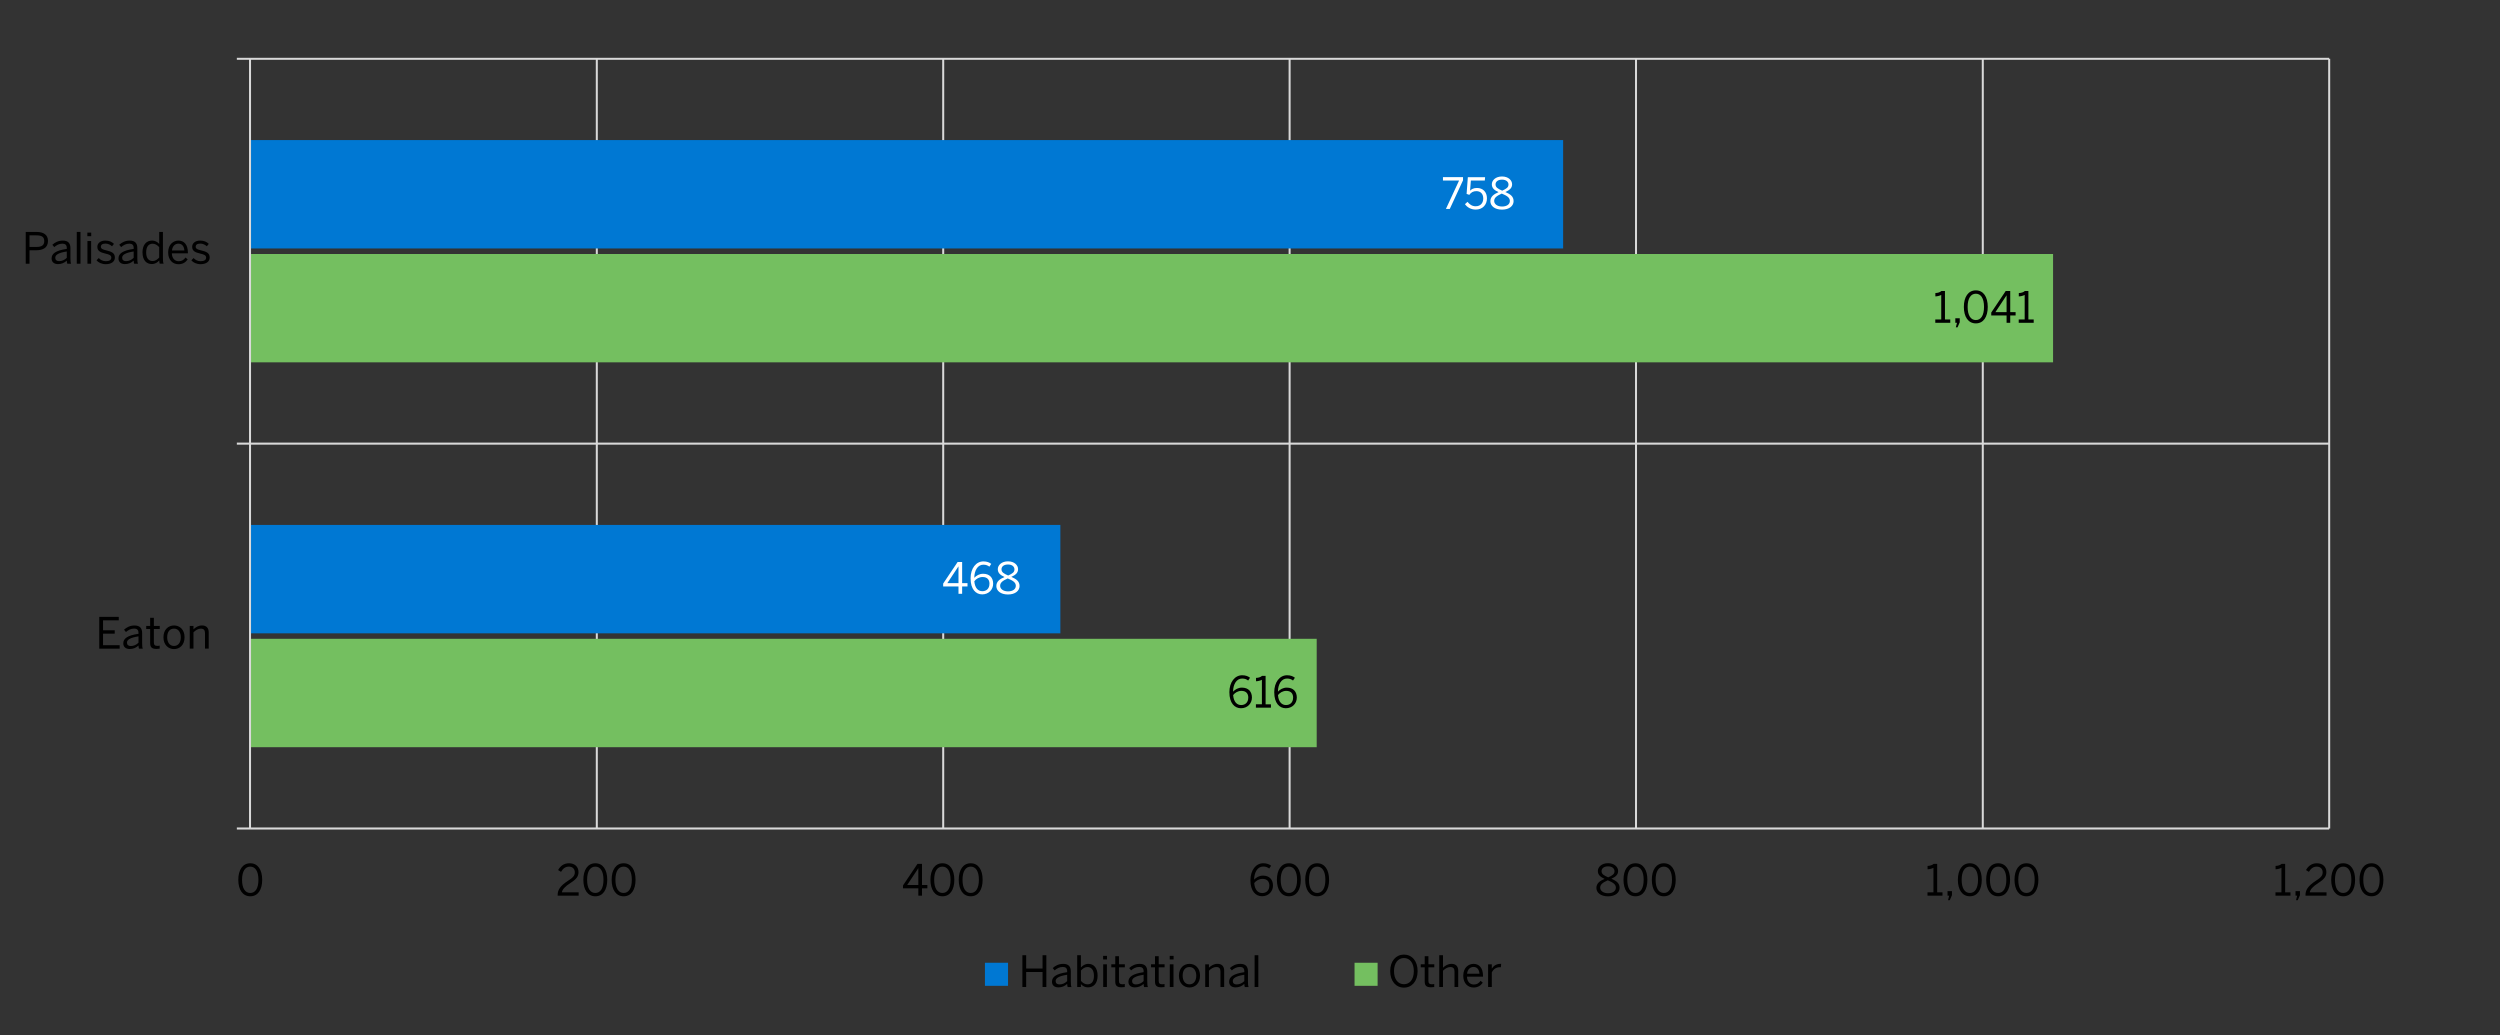 <?xml version="1.0" encoding="UTF-8"?><svg id="a" xmlns="http://www.w3.org/2000/svg" xmlns:xlink="http://www.w3.org/1999/xlink" viewBox="0 0 931 385.5"><rect x="0" y="0" width="931" height="385.5" fill="#333333" stroke="none"/><defs><style>.an{clip-path:url(#t);}.ao{clip-path:url(#i);}.ap{clip-path:url(#af);}.aq{clip-path:url(#x);}.ar{clip-path:url(#k);}.as{clip-path:url(#q);}.at,.au{fill:#74bf60;}.av{clip-path:url(#m);}.aw{clip-path:url(#f);}.ax{clip-path:url(#j);}.ay,.az{fill:#0078d3;}.ay,.au{fill-rule:evenodd;}.ba{clip-path:url(#aa);}.bb{clip-path:url(#ai);}.bc{fill:#fff;}.bd{clip-path:url(#ac);}.be{clip-path:url(#ad);}.bf{clip-path:url(#al);}.bg,.bh,.bi{fill:none;}.bj{clip-path:url(#am);}.bk{clip-path:url(#p);}.bl{clip-path:url(#h);}.bm{clip-path:url(#ak);}.bn{clip-path:url(#ag);}.bo{clip-path:url(#o);}.bp{clip-path:url(#v);}.bq{clip-path:url(#b);}.br{clip-path:url(#n);}.bs{clip-path:url(#r);}.bh{stroke:#d9d9d9;stroke-linejoin:round;stroke-width:.75px;}.bt{clip-path:url(#s);}.bu{clip-path:url(#g);}.bv{clip-path:url(#z);}.bi{clip-rule:evenodd;}.bw{clip-path:url(#l);}.bx{clip-path:url(#d);}.by{clip-path:url(#ae);}.bz{clip-path:url(#e);}.ca{clip-path:url(#aj);}.cb{clip-path:url(#w);}.cc{clip-path:url(#ab);}.cd{clip-path:url(#ah);}.ce{clip-path:url(#y);}.cf{clip-path:url(#c);}.cg{clip-path:url(#u);}</style><clipPath id="b"><polygon class="bi" points=".66 377.53 900.66 377.53 900.66 9.35 .66 9.35 .66 377.53 .66 377.53"/></clipPath><clipPath id="c"><polygon class="bi" points=".66 377.53 900.66 377.53 900.66 9.35 .66 9.35 .66 377.53 .66 377.53"/></clipPath><clipPath id="d"><polygon class="bi" points="93.11 309.35 868.2 309.35 868.2 21.76 93.11 21.76 93.11 309.35 93.11 309.35"/></clipPath><clipPath id="e"><polygon class="bi" points="93.11 309.35 868.2 309.35 868.2 21.76 93.11 21.76 93.11 309.35 93.11 309.35"/></clipPath><clipPath id="f"><polygon class="bi" points=".66 377.53 900.66 377.53 900.66 9.35 .66 9.35 .66 377.53 .66 377.53"/></clipPath><clipPath id="g"><polygon class="bi" points=".66 377.53 900.66 377.53 900.66 9.35 .66 9.35 .66 377.53 .66 377.53"/></clipPath><clipPath id="h"><polygon class="bi" points=".66 377.53 900.66 377.53 900.66 9.35 .66 9.35 .66 377.53 .66 377.53"/></clipPath><clipPath id="i"><rect class="bg" x=".66" y="9.35" width="900" height="368.18"/></clipPath><clipPath id="j"><polygon class="bi" points=".66 377.53 900.66 377.53 900.66 9.35 .66 9.35 .66 377.53 .66 377.53"/></clipPath><clipPath id="k"><rect class="bg" x=".66" y="9.35" width="900" height="368.18"/></clipPath><clipPath id="l"><polygon class="bi" points="262.34 227.53 468.52 227.53 468.52 203.8 262.34 203.8 262.34 227.53 262.34 227.53"/></clipPath><clipPath id="m"><rect class="bg" x="262.34" y="203.8" width="206.18" height="23.73"/></clipPath><clipPath id="n"><polygon class="bi" points="454.34 85.58 646.48 85.58 646.48 59.12 454.34 59.12 454.34 85.58 454.34 85.58"/></clipPath><clipPath id="o"><rect class="bg" x="454.34" y="59.12" width="192.14" height="26.45"/></clipPath><clipPath id="p"><polygon class="bi" points=".66 377.53 900.66 377.53 900.66 9.35 .66 9.35 .66 377.53 .66 377.53"/></clipPath><clipPath id="q"><rect class="bg" x=".66" y="9.35" width="900" height="368.18"/></clipPath><clipPath id="r"><polygon class="bi" points=".66 377.53 900.66 377.53 900.66 9.35 .66 9.35 .66 377.53 .66 377.53"/></clipPath><clipPath id="s"><rect class="bg" x=".66" y="9.35" width="900" height="368.18"/></clipPath><clipPath id="t"><polygon class="bi" points=".66 377.53 900.66 377.53 900.66 9.35 .66 9.35 .66 377.53 .66 377.53"/></clipPath><clipPath id="u"><rect class="bg" x=".66" y="9.35" width="900" height="368.18"/></clipPath><clipPath id="v"><polygon class="bi" points=".66 377.53 900.66 377.53 900.66 9.35 .66 9.35 .66 377.53 .66 377.53"/></clipPath><clipPath id="w"><rect class="bg" x=".66" y="9.35" width="900" height="368.18"/></clipPath><clipPath id="x"><polygon class="bi" points=".66 377.53 900.66 377.53 900.66 9.35 .66 9.35 .66 377.53 .66 377.53"/></clipPath><clipPath id="y"><rect class="bg" x=".66" y="9.35" width="900" height="368.18"/></clipPath><clipPath id="z"><polygon class="bi" points=".66 377.53 900.66 377.53 900.66 9.35 .66 9.35 .66 377.53 .66 377.53"/></clipPath><clipPath id="aa"><rect class="bg" x=".66" y="9.35" width="900" height="368.18"/></clipPath><clipPath id="ab"><polygon class="bi" points=".66 377.53 900.66 377.53 900.66 9.35 .66 9.35 .66 377.53 .66 377.53"/></clipPath><clipPath id="ac"><rect class="bg" x=".66" y="9.35" width="900" height="368.18"/></clipPath><clipPath id="ad"><polygon class="bi" points=".66 377.53 900.66 377.53 900.66 9.35 .66 9.35 .66 377.53 .66 377.53"/></clipPath><clipPath id="ae"><rect class="bg" x=".66" y="9.35" width="900" height="368.18"/></clipPath><clipPath id="af"><polygon class="bi" points=".66 377.53 900.66 377.53 900.66 9.35 .66 9.35 .66 377.53 .66 377.53"/></clipPath><clipPath id="ag"><rect class="bg" x=".66" y="9.35" width="900" height="368.18"/></clipPath><clipPath id="ah"><polygon class="bi" points=".66 377.53 900.66 377.53 900.66 9.35 .66 9.35 .66 377.53 .66 377.53"/></clipPath><clipPath id="ai"><polygon class="bi" points=".66 377.53 900.66 377.53 900.66 9.35 .66 9.35 .66 377.53 .66 377.53"/></clipPath><clipPath id="aj"><rect class="bg" x=".66" y="9.35" width="900" height="368.18"/></clipPath><clipPath id="ak"><polygon class="bi" points=".66 377.53 900.66 377.53 900.66 9.35 .66 9.35 .66 377.53 .66 377.53"/></clipPath><clipPath id="al"><polygon class="bi" points=".66 377.53 900.66 377.53 900.66 9.35 .66 9.35 .66 377.53 .66 377.53"/></clipPath><clipPath id="am"><rect class="bg" x=".66" y="9.35" width="900" height="368.18"/></clipPath></defs><g class="bq"><path class="bh" d="M222.25,21.9v286.64M351.25,21.9v286.64M480.25,21.9v286.64M609.25,21.9v286.64M738.39,21.9v286.64M867.39,21.9v286.64"/></g><g class="cf"><path class="bh" d="M93.11,308.53h774.27M93.11,165.21h774.27M93.11,21.9h774.27"/></g><g class="bx"><path class="at" d="M490.34,278.26H93.11v-40.36h397.23v40.36h0ZM764.57,134.94H93.11v-40.36h671.45v40.36h0Z"/></g><g class="bz"><path class="az" d="M394.89,235.85H93.11v-40.36h301.77v40.36h0ZM582.11,92.53H93.11v-40.36h489v40.36h0Z"/></g><g class="aw"><line class="bh" x1="93.11" y1="308.53" x2="93.11" y2="21.9"/></g><g class="bu"><path class="bh" d="M88.2,308.53h4.91M88.2,165.21h4.91M88.2,21.9h4.91"/></g><g class="bl"><g class="ao"><path d="M457.81,257.82c0-3.81,2.05-6.36,4.8-6.36,1.31,0,2.26.42,2.9.93l-.7,1.04c-.59-.45-1.22-.74-2.24-.74-2.05,0-3.35,2.06-3.38,4.88.77-.8,1.86-1.5,3.3-1.5,2.42,0,3.73,1.49,3.73,3.71s-1.7,3.97-4.08,3.97-4.32-1.9-4.32-5.94ZM464.86,259.82c0-1.47-.74-2.54-2.58-2.54-1.25,0-2.4.69-3.06,1.57.22,2.59,1.44,3.71,2.99,3.71s2.64-1.01,2.64-2.74Z"/><path d="M467.7,263.53v-1.25h2.23v-9.12c-.58.3-1.51.54-2.19.54v-1.25c.91-.03,1.73-.27,2.26-.77h1.31v10.6h1.99v1.25h-5.59Z"/><path d="M474.52,257.82c0-3.81,2.05-6.36,4.8-6.36,1.31,0,2.26.42,2.9.93l-.7,1.04c-.59-.45-1.22-.74-2.24-.74-2.05,0-3.35,2.06-3.38,4.88.77-.8,1.86-1.5,3.3-1.5,2.42,0,3.73,1.49,3.73,3.71s-1.7,3.97-4.08,3.97-4.32-1.9-4.32-5.94ZM481.56,259.82c0-1.47-.74-2.54-2.58-2.54-1.25,0-2.4.69-3.06,1.57.22,2.59,1.44,3.71,2.99,3.71s2.64-1.01,2.64-2.74Z"/></g></g><g class="ax"><g class="ar"><path d="M720.7,120.21v-1.25h2.22v-9.12c-.58.3-1.5.54-2.19.54v-1.25c.91-.03,1.73-.27,2.26-.77h1.31v10.6h1.98v1.25h-5.59Z"/><path d="M728.35,121.89l.43-1.68h-.62v-1.68h1.65v1.49l-.82,1.87h-.64Z"/><path d="M731.34,114.28c0-3.7,1.63-6.15,4.47-6.15s4.43,2.45,4.43,6.15-1.58,6.15-4.43,6.15-4.47-2.45-4.47-6.15ZM738.85,114.28c0-3.22-1.18-4.9-3.04-4.9s-3.06,1.68-3.06,4.9,1.18,4.91,3.06,4.91,3.04-1.7,3.04-4.91Z"/><path d="M747.25,120.21v-2.74h-5.71v-1.07l5.39-8.04h1.68v7.88h2v1.23h-2v2.74h-1.36ZM743.09,116.24h4.16v-6.23h-.03l-4.13,6.23Z"/><path d="M751.77,120.21v-1.25h2.22v-9.12c-.58.3-1.5.54-2.19.54v-1.25c.91-.03,1.73-.27,2.26-.77h1.31v10.6h1.98v1.25h-5.59Z"/></g></g><g class="bw"><g class="av"><path class="bc" d="M356.94,221.14v-2.74h-5.71v-1.07l5.39-8.04h1.68v7.88h2v1.23h-2v2.74h-1.36ZM352.78,217.17h4.16v-6.23h-.03l-4.13,6.23Z"/><path class="bc" d="M361.44,215.42c0-3.81,2.05-6.36,4.8-6.36,1.31,0,2.26.42,2.9.93l-.7,1.04c-.59-.45-1.22-.74-2.24-.74-2.05,0-3.35,2.06-3.38,4.88.77-.8,1.86-1.5,3.3-1.5,2.42,0,3.73,1.49,3.73,3.71s-1.7,3.97-4.08,3.97-4.32-1.9-4.32-5.94ZM368.48,217.42c0-1.47-.74-2.54-2.58-2.54-1.25,0-2.4.69-3.06,1.57.22,2.59,1.44,3.71,2.99,3.71s2.64-1.01,2.64-2.74Z"/><path class="bc" d="M371.04,218.24c0-1.63,1.18-2.58,3.04-3.36-1.55-.72-2.5-1.47-2.5-2.93s1.38-2.91,3.79-2.91,3.76,1.46,3.76,2.91c0,1.38-.91,2.16-2.51,2.88,1.92.83,3.06,1.67,3.06,3.41s-1.58,3.15-4.31,3.15-4.34-1.38-4.34-3.15ZM378.29,218.16c0-1.25-1.06-1.94-3.01-2.75-1.92.86-2.83,1.57-2.83,2.75s1.2,2.07,2.93,2.07,2.91-.8,2.91-2.07ZM377.78,212.03c0-.9-.74-1.81-2.4-1.81s-2.42.86-2.42,1.76c0,1.09.78,1.6,2.48,2.34,1.65-.74,2.34-1.25,2.34-2.29Z"/></g></g><g class="br"><g class="bo"><path class="bc" d="M538.46,77.81l4.9-10.58h-6v-1.26h7.47v1.18l-4.93,10.66h-1.44Z"/><path class="bc" d="M545.56,76.02l.94-.86c.75.94,1.68,1.65,3.04,1.65,1.94,0,2.82-1.36,2.82-2.88,0-1.81-1.06-2.75-2.58-2.75-1.15,0-1.97.48-2.61,1.38l-1.01-.35.46-6.23h6.43l-.11,1.26h-5.19l-.29,3.78c.54-.61,1.33-1.02,2.58-1.02,2.21,0,3.7,1.52,3.7,3.87s-1.58,4.18-4.18,4.18c-1.76,0-3.17-.82-4.02-2.02Z"/><path class="bc" d="M555.02,74.92c0-1.63,1.18-2.58,3.04-3.36-1.55-.72-2.5-1.47-2.5-2.93s1.38-2.91,3.79-2.91,3.76,1.46,3.76,2.91c0,1.38-.91,2.16-2.51,2.88,1.92.83,3.06,1.67,3.06,3.41s-1.58,3.15-4.31,3.15-4.34-1.38-4.34-3.15ZM562.27,74.84c0-1.25-1.06-1.94-3.01-2.75-1.92.86-2.83,1.57-2.83,2.75s1.2,2.07,2.93,2.07,2.91-.8,2.91-2.07ZM561.76,68.71c0-.9-.74-1.81-2.4-1.81s-2.42.86-2.42,1.76c0,1.09.78,1.6,2.48,2.34,1.65-.74,2.34-1.25,2.34-2.29Z"/></g></g><g class="bk"><g class="as"><path d="M88.74,327.63c0-3.7,1.63-6.15,4.47-6.15s4.43,2.45,4.43,6.15-1.58,6.15-4.43,6.15-4.47-2.45-4.47-6.15ZM96.24,327.63c0-3.22-1.18-4.9-3.04-4.9s-3.06,1.68-3.06,4.9,1.18,4.91,3.06,4.91,3.04-1.7,3.04-4.91Z"/></g></g><g class="bs"><g class="bt"><path d="M207.67,333.55v-.26c0-1.71.77-3.31,3.89-5.31,1.78-1.14,2.5-1.86,2.5-3.12s-.82-2.13-2.23-2.13c-1.22,0-2.19.67-2.9,1.95l-1.09-.67c.86-1.57,2.21-2.53,4.05-2.53,2.19,0,3.54,1.34,3.54,3.28,0,1.55-.7,2.61-2.98,4.05-2.06,1.31-3.07,2.48-3.2,3.49h6.24v1.25h-7.83Z"/><path d="M217.24,327.63c0-3.7,1.63-6.15,4.47-6.15s4.43,2.45,4.43,6.15-1.58,6.15-4.43,6.15-4.47-2.45-4.47-6.15ZM224.74,327.63c0-3.22-1.18-4.9-3.04-4.9s-3.06,1.68-3.06,4.9,1.18,4.91,3.06,4.91,3.04-1.7,3.04-4.91Z"/><path d="M227.78,327.63c0-3.7,1.63-6.15,4.47-6.15s4.43,2.45,4.43,6.15-1.58,6.15-4.43,6.15-4.47-2.45-4.47-6.15ZM235.29,327.63c0-3.22-1.18-4.9-3.04-4.9s-3.06,1.68-3.06,4.9,1.18,4.91,3.06,4.91,3.04-1.7,3.04-4.91Z"/></g></g><g class="an"><g class="cg"><path d="M341.99,333.55v-2.74h-5.71v-1.07l5.39-8.04h1.68v7.88h2v1.23h-2v2.74h-1.36ZM337.83,329.58h4.16v-6.23h-.03l-4.13,6.23Z"/><path d="M346.49,327.63c0-3.7,1.63-6.15,4.47-6.15s4.43,2.45,4.43,6.15-1.58,6.15-4.43,6.15-4.47-2.45-4.47-6.15ZM353.99,327.63c0-3.22-1.18-4.9-3.04-4.9s-3.06,1.68-3.06,4.9,1.18,4.91,3.06,4.91,3.04-1.7,3.04-4.91Z"/><path d="M357.03,327.63c0-3.7,1.63-6.15,4.47-6.15s4.43,2.45,4.43,6.15-1.58,6.15-4.43,6.15-4.47-2.45-4.47-6.15ZM364.54,327.63c0-3.22-1.18-4.9-3.04-4.9s-3.06,1.68-3.06,4.9,1.18,4.91,3.06,4.91,3.04-1.7,3.04-4.91Z"/></g></g><g class="bp"><g class="cb"><path d="M465.66,327.83c0-3.81,2.05-6.36,4.8-6.36,1.31,0,2.26.42,2.9.93l-.71,1.04c-.59-.45-1.22-.74-2.24-.74-2.05,0-3.35,2.06-3.38,4.88.77-.8,1.86-1.5,3.3-1.5,2.42,0,3.73,1.49,3.73,3.71s-1.7,3.97-4.08,3.97-4.32-1.9-4.32-5.94ZM472.71,329.83c0-1.47-.74-2.54-2.58-2.54-1.25,0-2.4.69-3.06,1.57.22,2.59,1.44,3.71,2.99,3.71s2.64-1.01,2.64-2.74Z"/><path d="M475.52,327.63c0-3.7,1.63-6.15,4.47-6.15s4.43,2.45,4.43,6.15-1.58,6.15-4.43,6.15-4.47-2.45-4.47-6.15ZM483.03,327.63c0-3.22-1.19-4.9-3.04-4.9s-3.06,1.68-3.06,4.9,1.19,4.91,3.06,4.91,3.04-1.7,3.04-4.91Z"/><path d="M486.06,327.63c0-3.7,1.63-6.15,4.46-6.15s4.43,2.45,4.43,6.15-1.58,6.15-4.43,6.15-4.46-2.45-4.46-6.15ZM493.57,327.63c0-3.22-1.18-4.9-3.04-4.9s-3.06,1.68-3.06,4.9,1.18,4.91,3.06,4.91,3.04-1.7,3.04-4.91Z"/></g></g><g class="aq"><g class="ce"><path d="M594.5,330.65c0-1.63,1.18-2.58,3.04-3.36-1.55-.72-2.5-1.47-2.5-2.93s1.38-2.91,3.79-2.91,3.76,1.46,3.76,2.91c0,1.38-.91,2.16-2.51,2.88,1.92.83,3.06,1.67,3.06,3.41s-1.58,3.15-4.31,3.15-4.34-1.38-4.34-3.15ZM601.75,330.57c0-1.25-1.06-1.94-3.01-2.75-1.92.86-2.83,1.57-2.83,2.75s1.2,2.07,2.93,2.07,2.91-.8,2.91-2.07ZM601.24,324.44c0-.9-.74-1.81-2.4-1.81s-2.42.86-2.42,1.76c0,1.09.78,1.6,2.48,2.34,1.65-.74,2.34-1.25,2.34-2.29Z"/><path d="M604.59,327.63c0-3.7,1.63-6.15,4.47-6.15s4.43,2.45,4.43,6.15-1.58,6.15-4.43,6.15-4.47-2.45-4.47-6.15ZM612.1,327.63c0-3.22-1.18-4.9-3.04-4.9s-3.06,1.68-3.06,4.9,1.18,4.91,3.06,4.91,3.04-1.7,3.04-4.91Z"/><path d="M615.14,327.63c0-3.7,1.63-6.15,4.47-6.15s4.43,2.45,4.43,6.15-1.58,6.15-4.43,6.15-4.47-2.45-4.47-6.15ZM622.65,327.63c0-3.22-1.18-4.9-3.04-4.9s-3.06,1.68-3.06,4.9,1.18,4.91,3.06,4.91,3.04-1.7,3.04-4.91Z"/></g></g><g class="bv"><g class="ba"><path d="M717.8,333.55v-1.25h2.22v-9.12c-.58.3-1.5.54-2.19.54v-1.25c.91-.03,1.73-.27,2.26-.77h1.31v10.6h1.98v1.25h-5.59Z"/><path d="M725.45,335.23l.43-1.68h-.62v-1.68h1.65v1.49l-.82,1.87h-.64Z"/><path d="M729.11,327.63c0-3.7,1.63-6.15,4.47-6.15s4.43,2.45,4.43,6.15-1.58,6.15-4.43,6.15-4.47-2.45-4.47-6.15ZM736.62,327.63c0-3.22-1.18-4.9-3.04-4.9s-3.06,1.68-3.06,4.9,1.18,4.91,3.06,4.91,3.04-1.7,3.04-4.91Z"/><path d="M739.65,327.63c0-3.7,1.63-6.15,4.47-6.15s4.43,2.45,4.43,6.15-1.58,6.15-4.43,6.15-4.47-2.45-4.47-6.15ZM747.16,327.63c0-3.22-1.18-4.9-3.04-4.9s-3.06,1.68-3.06,4.9,1.18,4.91,3.06,4.91,3.04-1.7,3.04-4.91Z"/><path d="M750.2,327.63c0-3.7,1.63-6.15,4.47-6.15s4.43,2.45,4.43,6.15-1.58,6.15-4.43,6.15-4.47-2.45-4.47-6.15ZM757.71,327.63c0-3.22-1.18-4.9-3.04-4.9s-3.06,1.68-3.06,4.9,1.18,4.91,3.06,4.91,3.04-1.7,3.04-4.91Z"/></g></g><g class="cc"><g class="bd"><path d="M847.39,333.55v-1.25h2.22v-9.12c-.58.3-1.5.54-2.19.54v-1.25c.91-.03,1.73-.27,2.26-.77h1.31v10.6h1.98v1.25h-5.59Z"/><path d="M855.04,335.23l.43-1.68h-.62v-1.68h1.65v1.49l-.82,1.87h-.64Z"/><path d="M858.57,333.55v-.26c0-1.71.77-3.31,3.89-5.31,1.78-1.14,2.5-1.86,2.5-3.12s-.82-2.13-2.22-2.13c-1.22,0-2.19.67-2.9,1.95l-1.09-.67c.87-1.57,2.21-2.53,4.05-2.53,2.19,0,3.54,1.34,3.54,3.28,0,1.55-.71,2.61-2.98,4.05-2.06,1.31-3.07,2.48-3.2,3.49h6.24v1.25h-7.83Z"/><path d="M868.14,327.63c0-3.7,1.63-6.15,4.47-6.15s4.43,2.45,4.43,6.15-1.58,6.15-4.43,6.15-4.47-2.45-4.47-6.15ZM875.65,327.63c0-3.22-1.18-4.9-3.04-4.9s-3.06,1.68-3.06,4.9,1.18,4.91,3.06,4.91,3.04-1.7,3.04-4.91Z"/><path d="M878.68,327.63c0-3.7,1.63-6.15,4.47-6.15s4.43,2.45,4.43,6.15-1.58,6.15-4.43,6.15-4.47-2.45-4.47-6.15ZM886.19,327.63c0-3.22-1.18-4.9-3.04-4.9s-3.06,1.68-3.06,4.9,1.18,4.91,3.06,4.91,3.04-1.7,3.04-4.91Z"/></g></g><g class="be"><g class="by"><path d="M36.96,241.55v-11.84h7.27v1.3h-5.86v3.7h4.35v1.26h-4.35v4.31h6.19v1.28h-7.6Z"/><path d="M45.92,239.55c0-1.71,1.46-2.93,5.65-3.52v-.38c0-1.06-.56-1.57-1.6-1.57-1.28,0-2.23.56-3.06,1.28l-.72-.86c.98-.9,2.24-1.57,3.92-1.57,2.02,0,2.82,1.06,2.82,2.82v3.73c0,1.02.06,1.65.24,2.08h-1.41c-.11-.35-.19-.69-.19-1.17-.94.88-2,1.3-3.27,1.3-1.46,0-2.39-.77-2.39-2.13ZM51.57,239.35v-2.37c-3.22.51-4.29,1.3-4.29,2.35,0,.82.54,1.25,1.42,1.25,1.12,0,2.08-.46,2.87-1.23Z"/><path d="M55.92,239.5v-5.27h-1.47v-1.14h1.47v-3.01h1.38v3.01h2.19v1.14h-2.19v4.96c0,.9.29,1.34,1.31,1.34.3,0,.64-.05.86-.11v1.14c-.24.05-.77.1-1.2.1-1.78,0-2.35-.69-2.35-2.16Z"/><path d="M60.87,237.32c0-2.91,1.86-4.4,3.94-4.4s3.92,1.49,3.92,4.4-1.86,4.4-3.92,4.4-3.94-1.5-3.94-4.4ZM67.33,237.32c0-1.76-.85-3.22-2.53-3.22s-2.54,1.31-2.54,3.22c0,1.79.83,3.23,2.54,3.23,1.6,0,2.53-1.3,2.53-3.23Z"/><path d="M70.66,241.55v-8.45h1.39v1.26c.74-.72,1.79-1.44,3.17-1.44,1.62,0,2.5.93,2.5,2.53v6.1h-1.38v-5.79c0-1.12-.48-1.65-1.55-1.65-1.01,0-1.86.53-2.74,1.36v6.08h-1.39Z"/></g></g><g class="ap"><g class="bn"><path d="M9.58,98.21v-11.84h4.02c2.56,0,4.27,1.01,4.27,3.36,0,2.53-1.89,3.47-4.37,3.47h-2.51v5.01h-1.41ZM10.99,91.96h2.59c1.89,0,2.9-.58,2.9-2.18s-.99-2.13-2.91-2.13h-2.58v4.31Z"/><path d="M19.22,96.21c0-1.71,1.46-2.93,5.65-3.52v-.38c0-1.06-.56-1.57-1.6-1.57-1.28,0-2.23.56-3.06,1.28l-.72-.86c.98-.9,2.24-1.57,3.92-1.57,2.02,0,2.82,1.06,2.82,2.82v3.73c0,1.02.06,1.65.24,2.08h-1.41c-.11-.35-.19-.69-.19-1.17-.94.88-2,1.3-3.27,1.3-1.46,0-2.39-.77-2.39-2.13ZM24.87,96.02v-2.37c-3.22.51-4.29,1.3-4.29,2.35,0,.82.54,1.25,1.42,1.25,1.12,0,2.08-.46,2.87-1.23Z"/><path d="M28.59,98.21v-11.84h1.38v11.84h-1.38Z"/><path d="M32.53,87.96v-1.34h1.44v1.34h-1.44ZM32.56,98.21v-8.45h1.38v8.45h-1.38Z"/><path d="M35.95,96.93l.83-.83c.64.69,1.49,1.17,2.64,1.17,1.31,0,2.03-.46,2.03-1.33s-.74-1.17-2.18-1.5c-1.79-.43-3.02-.91-3.02-2.54,0-1.28,1.12-2.31,2.96-2.31,1.49,0,2.45.48,3.23,1.22l-.72.91c-.64-.59-1.5-1.01-2.45-1.01-1.23,0-1.71.54-1.71,1.14,0,.78.67,1.07,2,1.38,1.9.46,3.22.93,3.22,2.67,0,1.62-1.46,2.48-3.38,2.48-1.52,0-2.77-.61-3.46-1.44Z"/><path d="M44.13,96.21c0-1.71,1.46-2.93,5.65-3.52v-.38c0-1.06-.56-1.57-1.6-1.57-1.28,0-2.23.56-3.06,1.28l-.72-.86c.98-.9,2.24-1.57,3.92-1.57,2.02,0,2.82,1.06,2.82,2.82v3.73c0,1.02.06,1.65.24,2.08h-1.41c-.11-.35-.19-.69-.19-1.17-.94.88-2,1.3-3.27,1.3-1.46,0-2.39-.77-2.39-2.13ZM49.78,96.02v-2.37c-3.22.51-4.29,1.3-4.29,2.35,0,.82.54,1.25,1.42,1.25,1.12,0,2.08-.46,2.87-1.23Z"/><path d="M53.06,94c0-2.95,1.54-4.42,3.6-4.42,1.02,0,1.98.51,2.63,1.25v-4.47h1.38v9.76c0,1.02.06,1.65.26,2.08h-1.44c-.1-.27-.19-.77-.19-1.2-.67.74-1.52,1.33-2.79,1.33-1.94,0-3.44-1.39-3.44-4.34ZM59.28,95.91v-3.87c-.74-.83-1.54-1.28-2.43-1.28-1.47,0-2.42,1.04-2.42,3.27s1.04,3.18,2.4,3.18c.98,0,1.74-.53,2.45-1.3Z"/><path d="M62.62,93.99c0-3.07,2.05-4.4,3.83-4.4,2,0,3.52,1.41,3.52,4.47v.29h-5.97c.05,1.91,1.15,2.93,2.54,2.93,1.22,0,1.9-.5,2.55-1.38l.8.71c-.78,1.12-1.86,1.79-3.44,1.79-2,0-3.83-1.46-3.83-4.4ZM68.66,93.27c-.11-1.5-.83-2.53-2.22-2.53-1.14,0-2.21.78-2.4,2.53h4.63Z"/><path d="M71.26,96.93l.83-.83c.64.69,1.49,1.17,2.64,1.17,1.31,0,2.03-.46,2.03-1.33s-.74-1.17-2.18-1.5c-1.79-.43-3.02-.91-3.02-2.54,0-1.28,1.12-2.31,2.96-2.31,1.49,0,2.45.48,3.23,1.22l-.72.91c-.64-.59-1.5-1.01-2.45-1.01-1.23,0-1.71.54-1.71,1.14,0,.78.67,1.07,2,1.38,1.9.46,3.22.93,3.22,2.67,0,1.62-1.46,2.48-3.38,2.48-1.52,0-2.77-.61-3.46-1.44Z"/></g></g><g class="cd"><polygon class="ay" points="366.79 358.53 375.39 358.53 375.39 367.12 366.79 367.12 366.79 358.53 366.79 358.53"/></g><g class="bb"><g class="ca"><path d="M380.74,367.56v-11.84h1.41v4.96h6.1v-4.96h1.41v11.84h-1.41v-5.59h-6.1v5.59h-1.41Z"/><path d="M391.76,365.56c0-1.71,1.46-2.93,5.65-3.52v-.38c0-1.06-.56-1.57-1.6-1.57-1.28,0-2.23.56-3.06,1.28l-.72-.86c.98-.9,2.24-1.57,3.92-1.57,2.02,0,2.82,1.06,2.82,2.82v3.73c0,1.02.06,1.65.24,2.08h-1.41c-.11-.35-.19-.69-.19-1.17-.94.88-2,1.3-3.27,1.3-1.46,0-2.39-.77-2.39-2.13ZM397.41,365.37v-2.37c-3.22.51-4.29,1.3-4.29,2.35,0,.82.54,1.25,1.42,1.25,1.12,0,2.08-.46,2.87-1.23Z"/><path d="M402.53,366.47v1.09h-1.38v-11.84h1.38v4.58c.64-.72,1.52-1.36,2.78-1.36,1.94,0,3.44,1.44,3.44,4.39s-1.52,4.37-3.59,4.37c-1.04,0-1.92-.46-2.64-1.22ZM407.38,363.34c0-2.16-1.02-3.22-2.38-3.22-.98,0-1.76.53-2.46,1.3v3.87c.74.83,1.55,1.28,2.45,1.28,1.47,0,2.4-.99,2.4-3.23Z"/><path d="M410.8,357.3v-1.34h1.44v1.34h-1.44ZM410.83,367.56v-8.45h1.38v8.45h-1.38Z"/><path d="M415.32,365.51v-5.27h-1.47v-1.14h1.47v-3.01h1.38v3.01h2.19v1.14h-2.19v4.96c0,.9.29,1.34,1.31,1.34.3,0,.64-.05.86-.11v1.14c-.24.05-.77.1-1.2.1-1.78,0-2.35-.69-2.35-2.16Z"/><path d="M420.23,365.56c0-1.71,1.46-2.93,5.65-3.52v-.38c0-1.06-.56-1.57-1.6-1.57-1.28,0-2.23.56-3.06,1.28l-.72-.86c.98-.9,2.24-1.57,3.92-1.57,2.02,0,2.82,1.06,2.82,2.82v3.73c0,1.02.06,1.65.24,2.08h-1.41c-.11-.35-.19-.69-.19-1.17-.94.88-2,1.3-3.27,1.3-1.46,0-2.39-.77-2.39-2.13ZM425.88,365.37v-2.37c-3.22.51-4.29,1.3-4.29,2.35,0,.82.54,1.25,1.42,1.25,1.12,0,2.08-.46,2.87-1.23Z"/><path d="M430.12,365.51v-5.27h-1.47v-1.14h1.47v-3.01h1.38v3.01h2.19v1.14h-2.19v4.96c0,.9.29,1.34,1.31,1.34.3,0,.64-.05.86-.11v1.14c-.24.05-.77.1-1.2.1-1.78,0-2.35-.69-2.35-2.16Z"/><path d="M435.6,357.3v-1.34h1.44v1.34h-1.44ZM435.63,367.56v-8.45h1.38v8.45h-1.38Z"/><path d="M439.03,363.34c0-2.91,1.86-4.4,3.94-4.4s3.92,1.49,3.92,4.4-1.86,4.4-3.92,4.4-3.94-1.5-3.94-4.4ZM445.49,363.34c0-1.76-.85-3.22-2.53-3.22s-2.54,1.31-2.54,3.22c0,1.79.83,3.23,2.54,3.23,1.6,0,2.53-1.3,2.53-3.23Z"/><path d="M448.82,367.56v-8.45h1.39v1.26c.74-.72,1.79-1.44,3.17-1.44,1.62,0,2.5.93,2.5,2.53v6.1h-1.38v-5.79c0-1.12-.48-1.65-1.55-1.65-1.01,0-1.86.53-2.74,1.36v6.08h-1.39Z"/><path d="M457.73,365.56c0-1.71,1.46-2.93,5.65-3.52v-.38c0-1.06-.56-1.57-1.6-1.57-1.28,0-2.23.56-3.06,1.28l-.72-.86c.98-.9,2.24-1.57,3.92-1.57,2.02,0,2.82,1.06,2.82,2.82v3.73c0,1.02.06,1.65.24,2.08h-1.41c-.11-.35-.19-.69-.19-1.17-.94.88-2,1.3-3.27,1.3-1.46,0-2.39-.77-2.39-2.13ZM463.38,365.37v-2.37c-3.22.51-4.29,1.3-4.29,2.35,0,.82.54,1.25,1.42,1.25,1.12,0,2.08-.46,2.87-1.23Z"/><path d="M467.22,367.56v-11.84h1.38v11.84h-1.38Z"/></g></g><g class="bm"><polygon class="au" points="504.43 358.53 513.02 358.53 513.02 367.12 504.43 367.12 504.43 358.53 504.43 358.53"/></g><g class="bf"><g class="bj"><path d="M517.71,361.64c0-3.81,2.19-6.15,5.12-6.15s5.09,2.34,5.09,6.15-2.16,6.15-5.09,6.15-5.12-2.34-5.12-6.15ZM526.51,361.64c0-3.09-1.54-4.87-3.68-4.87s-3.7,1.78-3.7,4.87,1.52,4.88,3.7,4.88,3.68-1.79,3.68-4.88Z"/><path d="M530.56,365.51v-5.27h-1.47v-1.14h1.47v-3.01h1.38v3.01h2.19v1.14h-2.19v4.96c0,.9.29,1.34,1.31,1.34.3,0,.64-.05.86-.11v1.14c-.24.05-.77.1-1.2.1-1.78,0-2.35-.69-2.35-2.16Z"/><path d="M535.98,367.56v-11.84h1.39v4.66c.74-.72,1.79-1.44,3.17-1.44,1.62,0,2.5.93,2.5,2.53v6.1h-1.38v-5.79c0-1.12-.48-1.65-1.55-1.65-1.01,0-1.86.53-2.74,1.36v6.08h-1.39Z"/><path d="M544.92,363.34c0-3.07,2.05-4.4,3.83-4.4,2,0,3.52,1.41,3.52,4.47v.29h-5.97c.05,1.91,1.15,2.93,2.54,2.93,1.22,0,1.9-.5,2.54-1.38l.8.71c-.78,1.12-1.86,1.79-3.44,1.79-2,0-3.83-1.46-3.83-4.4ZM550.96,362.62c-.11-1.5-.83-2.53-2.22-2.53-1.14,0-2.21.78-2.4,2.53h4.63Z"/><path d="M554.17,367.56v-8.45h1.38v1.57h.03c.62-.98,1.62-1.75,3.27-1.75h.18l-.1,1.28s-.35-.02-.4-.02c-1.34,0-2.35.7-2.98,1.91v5.46h-1.38Z"/></g></g></svg>